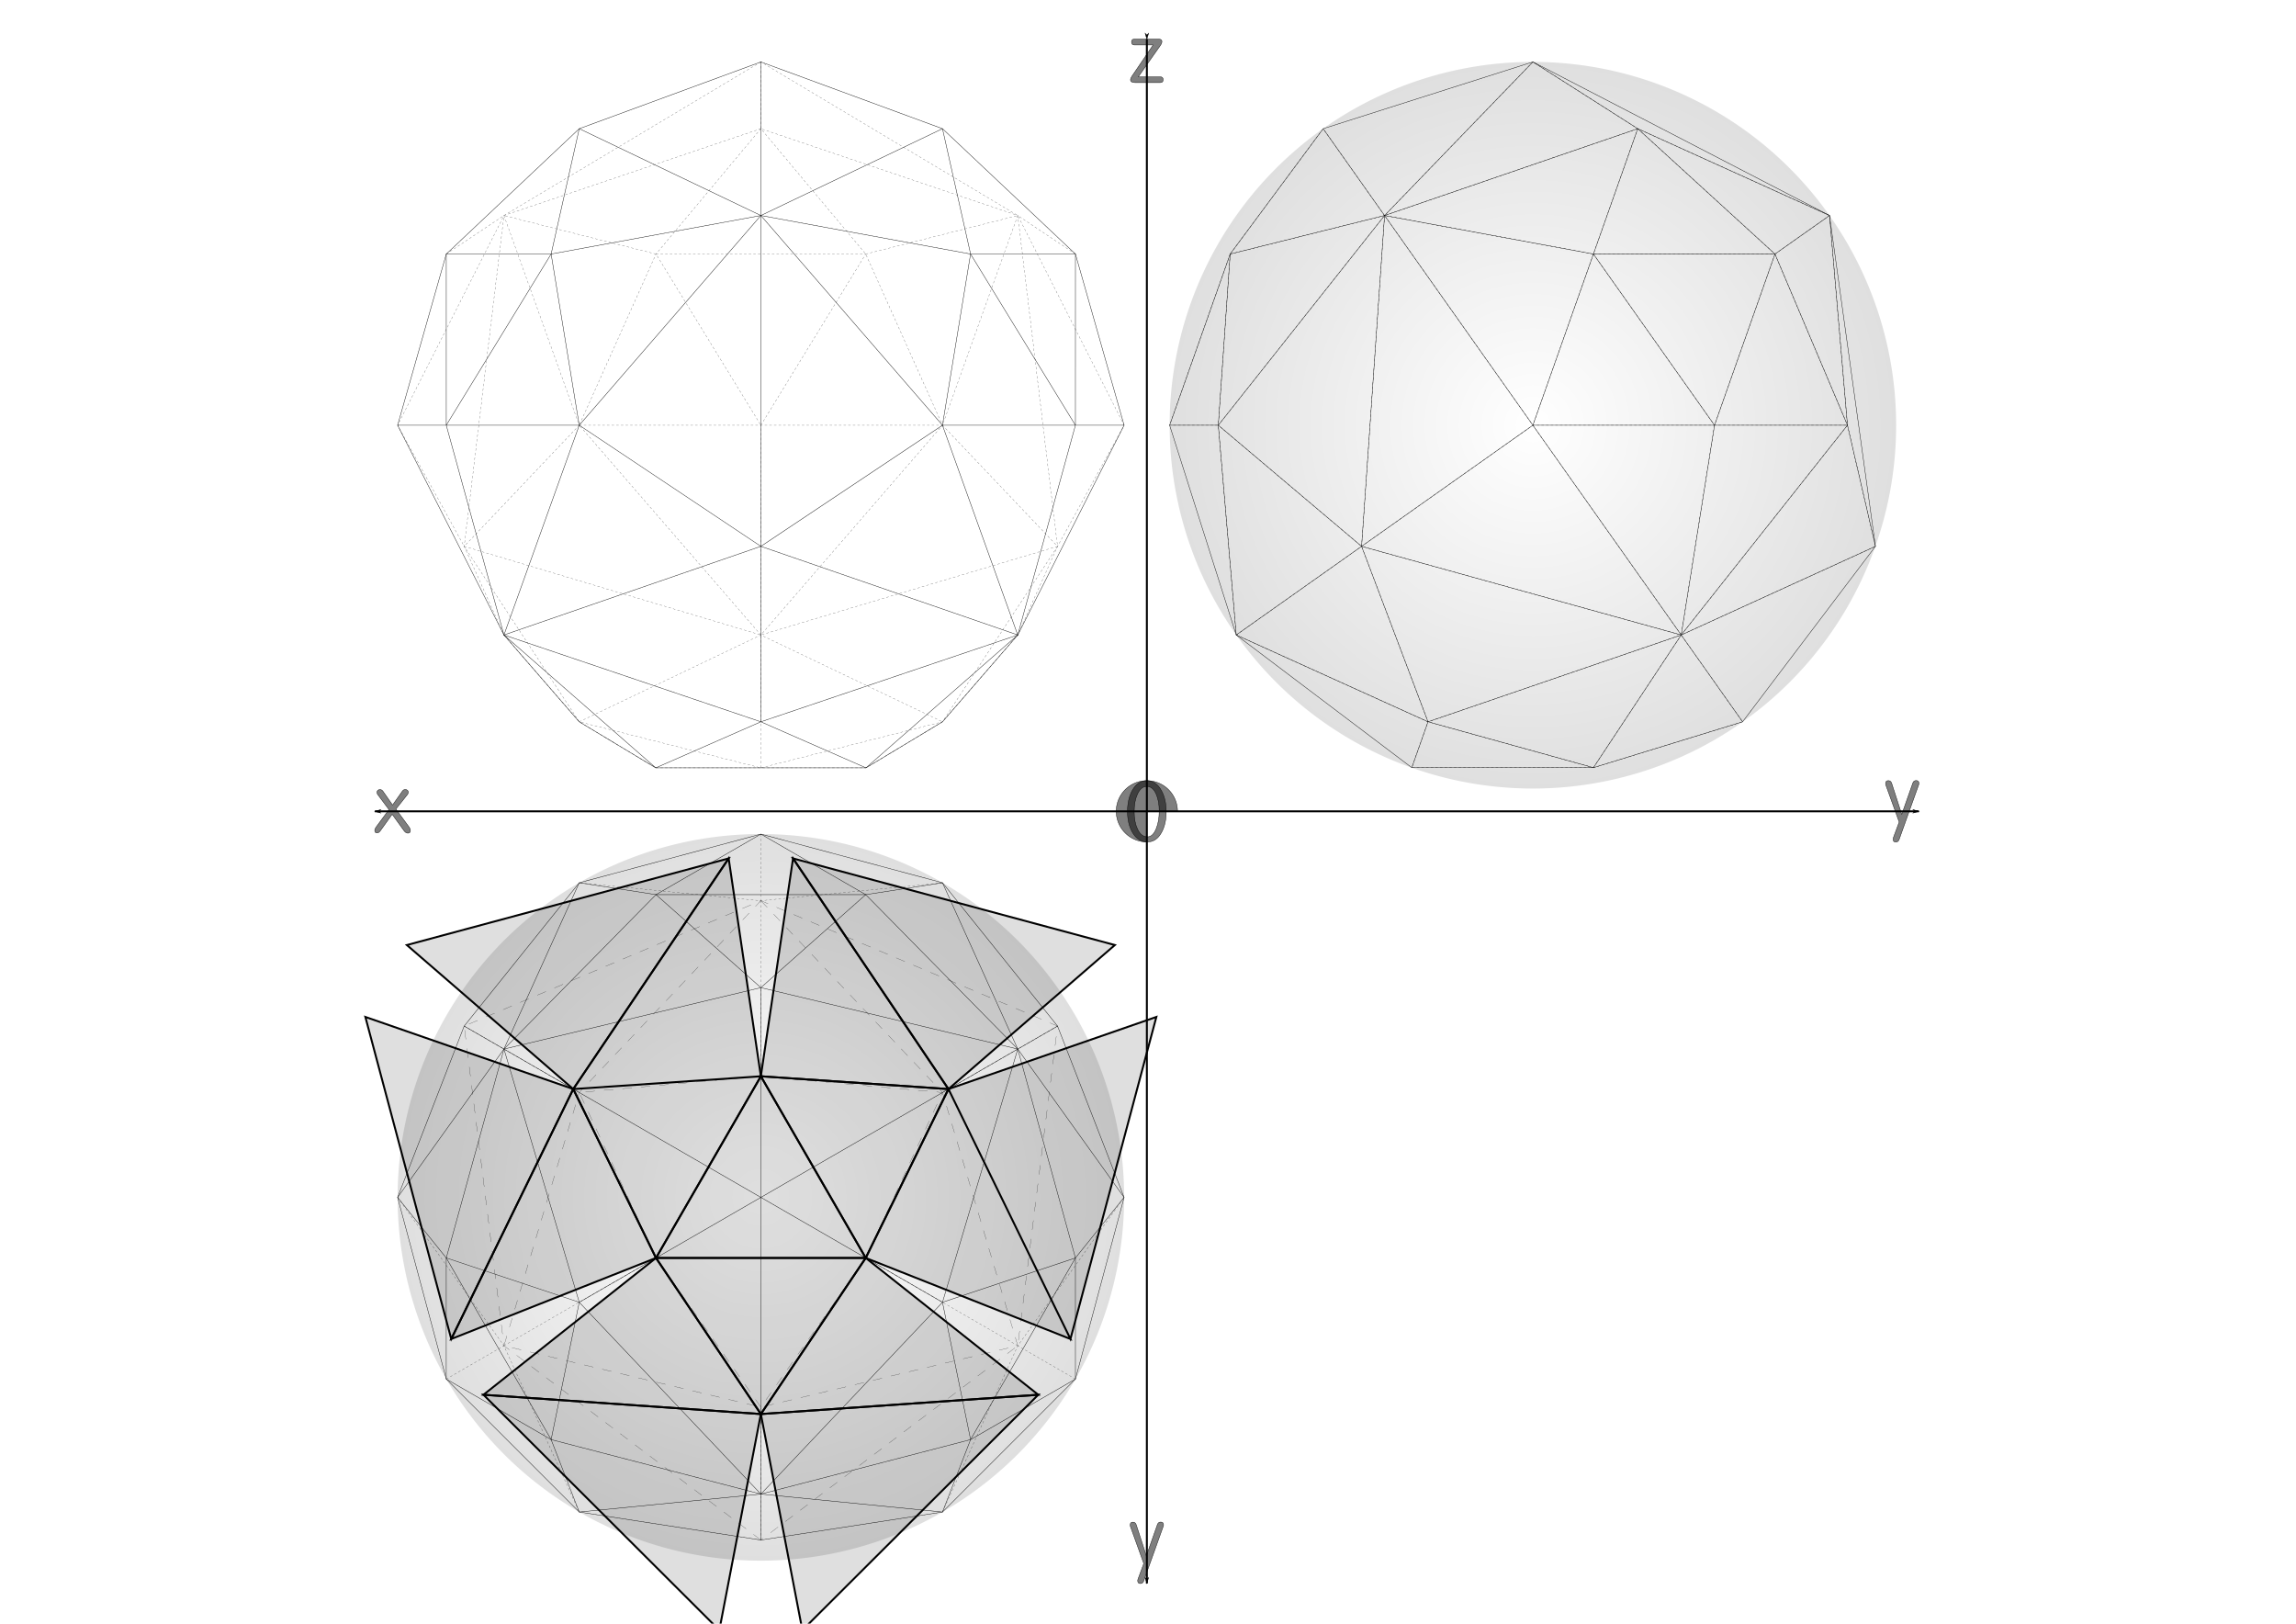 <svg xmlns="http://www.w3.org/2000/svg" xmlns:xlink="http://www.w3.org/1999/xlink" viewBox="0 0 1052.4 744.09"><defs><radialGradient id="d" xlink:href="#a" gradientUnits="userSpaceOnUse" cy="1028.5" cx="3175.4" r="666.06"/><radialGradient id="e" xlink:href="#a" gradientUnits="userSpaceOnUse" cy="1028.5" cx="3175.4" r="666.06"/><marker id="b" refY="0" refX="0" orient="auto" overflow="visible"><path d="M-10 0l-4 4L0 0l-14-4 4 4z" stroke="#000" stroke-width=".8pt" fill-rule="evenodd"/></marker><marker id="c" refY="0" refX="0" orient="auto" overflow="visible"><path d="M10 0l4-4L0 0l14 4-4-4z" stroke="#000" stroke-width=".8pt" fill-rule="evenodd"/></marker><linearGradient id="a"><stop offset="0" stop-opacity="0"/><stop offset="1" stop-opacity=".125"/></linearGradient></defs><rect rx="0" ry="0" height="744.98" width="1053.2" y="-.675" x="-.943" fill="#fff"/><path d="M525.68 17.95v707.73M171.82 371.82h707.73" marker-end="url(#b)" marker-start="url(#c)" stroke="#000" stroke-width=".886" fill="none"/><path d="M870.507 376.727l-6.048-16.776c-.12-.311-.18-.6-.18-.864 0-.887.42-1.331 1.26-1.332.768 0 1.284.42 1.548 1.26l4.608 14.22 5.076-14.4c.264-.743.768-1.115 1.512-1.115.864 0 1.296.432 1.296 1.296 0 .24-.06.504-.18.792l-8.892 24.876c-.288.815-.804 1.223-1.548 1.223-.816 0-1.224-.432-1.224-1.296 0-.24.048-.504.144-.792l2.628-7.092M524.257 716.543l-6.048-16.776c-.12-.312-.18-.6-.18-.864 0-.888.42-1.332 1.26-1.332.768 0 1.284.42 1.548 1.26l4.608 14.22 5.076-14.4c.264-.744.768-1.116 1.512-1.116.864 0 1.296.432 1.296 1.296 0 .24-.06.504-.18.792l-8.892 24.876c-.288.816-.804 1.224-1.548 1.224-.816 0-1.224-.432-1.224-1.296 0-.24.048-.504.144-.792l2.628-7.092M519.982 17.905h10.98c1.08 0 1.62.372 1.62 1.116 0 .528-.252 1.152-.756 1.872l-10.08 14.328h10.08c.888 0 1.332.432 1.332 1.296 0 .888-.444 1.332-1.332 1.332H520.27c-1.392 0-2.088-.432-2.088-1.296 0-.456.216-.996.648-1.62l9.72-14.328h-8.568c-.888 0-1.332-.456-1.332-1.368 0-.888.444-1.332 1.332-1.332M178.287 371.022l-5.112-6.84c-.264-.36-.396-.707-.396-1.044 0-.383.132-.695.396-.935.288-.24.612-.36.972-.36.576 0 1.044.264 1.404.792l4.392 6.3 4.464-6.336c.36-.528.816-.792 1.368-.792.384 0 .708.12.972.36.288.24.432.54.432.9s-.144.72-.432 1.08l-5.292 6.66 5.976 8.1c.456.624.684 1.188.684 1.692 0 .816-.384 1.224-1.152 1.224-.648 0-1.248-.384-1.8-1.152l-5.4-7.488-5.4 7.524c-.456.672-.972 1.008-1.548 1.008-.696 0-1.044-.372-1.044-1.116 0-.48.204-.996.612-1.548l5.904-8.028M525.657 357.772c2.784 0 5.004 1.489 6.66 4.464 1.488 2.664 2.232 5.916 2.232 9.756 0 3.768-.72 6.948-2.16 9.54-1.584 2.88-3.732 4.32-6.444 4.32-2.904 0-5.196-1.452-6.876-4.356-1.512-2.616-2.268-5.82-2.268-9.612 0-3.816.744-7.056 2.232-9.72 1.656-2.928 3.864-4.392 6.624-4.392m.288 25.74c1.656 0 2.988-1.236 3.996-3.708.936-2.256 1.404-4.956 1.404-8.1 0-3.096-.468-5.688-1.404-7.776-1.032-2.351-2.46-3.528-4.284-3.528-1.8 0-3.24 1.2-4.32 3.6-.984 2.185-1.476 4.836-1.476 7.956 0 3.144.504 5.796 1.512 7.956 1.104 2.4 2.628 3.6 4.572 3.6" stroke-linejoin="round" stroke-width=".177" fill-opacity=".502" stroke="#000" stroke-linecap="round"/><path d="M525.682 385.85a14.04 14.04 0 1114.04-14.04h-14.04z" stroke-linejoin="round" fill-opacity=".502" stroke="#000" stroke-linecap="round" stroke-width=".177"/><path d="M3841.4 1028.5a666 666 0 11-1332 0 666 666 0 111332 0z" transform="matrix(.25 0 0 .25 -91.229 -62.251)" stroke-linejoin="round" stroke="#000" stroke-linecap="round" stroke-width=".004" fill="url(#d)"/><path d="M3841.4 1028.5a666 666 0 11-1332 0 666 666 0 111332 0z" transform="matrix(.25 0 0 .25 -445.09 291.61)" stroke-linejoin="round" stroke="#000" stroke-linecap="round" stroke-width=".004" fill="url(#e)"/><path d="M3841.4 1028.5a666 666 0 11-1332 0 666 666 0 111332 0z" transform="matrix(.25 0 0 .25 -445.09 -62.251)" stroke-linejoin="round" stroke-width=".004" stroke="#000" stroke-linecap="round" fill="url(#e)"/><path d="M348.757 705.775l-117.755-89.04-18.234-146.497 135.988-57.458 135.987 57.458-18.233 146.497z" stroke-linejoin="round" stroke="#000" stroke-linecap="round" stroke-dasharray="4.252,4.252" stroke-width=".088" fill="none"/><path d="M348.757 412.775l83.25 87.908 34.505 116.05-117.755 28.142-117.755-28.142 34.505-116.05z" stroke-linejoin="round" stroke="#000" stroke-linecap="round" stroke-dasharray="4.252,4.252" stroke-width=".088" fill="none"/><path d="M348.757 644.875l-48.065-68.38-35.185-75.815 83.25-7.435 83.25 7.435-35.185 75.815z" stroke-linejoin="round" stroke="#000" stroke-linecap="round" stroke-dasharray="4.252,4.252" stroke-width=".088" fill="none"/><path d="M348.757 493.25l48.065 83.25h-96.13z" stroke-linejoin="round" stroke="#000" stroke-linecap="round" stroke-dasharray="4.252,4.252" stroke-width=".088" fill="none"/><path d="M182.25 548.75l48.745 67.986 34.505 76.207M432 692.94l34.505-76.207 48.745-67.986M432 404.56l-83.25 8.222-83.25-8.222M563.86 116.42l-27.75 78.465h22.307l8.222 96.117 87.907 39.788-7.436 21.025h83.25l68.38-21.025-28.144-39.788 89.04-40.617-12.832-55.5-8.221-96.117-87.907-39.788-48.065-30.595-67.986 70.383-28.143-39.788-42.62 57.44z" stroke-linejoin="round" stroke="#000" stroke-linecap="round" stroke-dasharray="1.063,1.063" stroke-width=".089" fill="none"/><path d="M750.68 58.978L634.63 98.766l-76.208 96.117 65.68 55.5 30.448 80.405L770.6 291l76.208-96.117h-60.943l27.714-78.465h-83.214l20.314-57.44z" stroke-linejoin="round" stroke="#000" stroke-linecap="round" stroke-dasharray="1.063,1.063" stroke-width=".089" fill="none"/><path d="M634.63 98.766l-10.527 151.62 146.5 40.617-67.986-96.117-67.986-96.117z" stroke-linejoin="round" stroke="#000" stroke-linecap="round" stroke-dasharray="1.063,1.063" stroke-width=".089" fill="none"/><path d="M730.36 116.42l55.5 78.465h-83.25l27.75-78.465zM813.58 116.42l25.007-17.652M730.36 351.81l40.236-60.813M563.86 116.42l70.764-17.652M730.36 351.81l-75.814-21.025M563.86 116.42l-5.443 78.465M566.64 291l57.459-40.617M624.1 250.38l78.513-55.5M348.75 28.383L231 98.766l-48.745 96.117 30.512 55.5L231.001 291l34.505 39.788 35.078 21.11h96.345l35.078-21.11L466.512 291l18.234-40.617 30.512-55.5-48.745-96.117-117.75-70.383z" stroke-linejoin="round" stroke="#000" stroke-linecap="round" stroke-dasharray="1.063,1.063" stroke-width=".089" fill="none"/><path d="M348.75 58.978L231 98.766l-18.234 151.62 52.738 80.405 83.25 21.11 83.25-21.11 52.738-80.405-18.233-151.62-117.76-39.788z" stroke-linejoin="round" stroke="#000" stroke-linecap="round" stroke-dasharray="1.063,1.063" stroke-width=".089" fill="none"/><path d="M348.75 58.978l-48.064 57.44-35.186 78.465L348.75 291 432 194.883l-35.186-78.465-48.064-57.44zM230.99 98.766l34.505 96.117-52.738 55.5" stroke-linejoin="round" stroke="#000" stroke-linecap="round" stroke-dasharray="1.063,1.063" stroke-width=".089" fill="none"/><path d="M466.5 98.766l-34.505 96.117 52.738 55.5M348.75 194.88l48.064-78.465h-96.129l48.064 78.465zM348.75 351.9v-60.898M204.55 116.42l26.438-17.652M492.94 116.42L466.5 98.766M348.75 291v-96.117M348.75 58.978V28.383M348.75 382.25v30.528M492.94 632l-26.438-15.264M204.55 632l26.438-15.264M348.75 412.78v80.472M466.5 616.73l-69.69-40.236M230.99 616.73l69.69-40.236M212.76 470.24l52.738 30.449M484.74 470.24l-52.738 30.448M348.75 705.77v-60.897" stroke-linejoin="round" stroke="#000" stroke-linecap="round" stroke-dasharray="1.063,1.063" stroke-width=".089" fill="none"/><path d="M212.76 250.38l135.99 40.617 135.99-40.617M265.5 330.79l83.25-39.788L432 330.79M265.5 194.88H432M300.68 116.42l-69.69-17.654M396.81 116.42l69.691-17.652M750.68 58.978l62.9 57.44 33.229 78.465" stroke-linejoin="round" stroke="#000" stroke-linecap="round" stroke-dasharray="1.063,1.063" stroke-width=".089" fill="none"/><path d="M730.36 116.42l-95.73-17.654M785.86 194.88l-15.264 96.117" stroke="#000" stroke-dasharray="1.063,1.063" stroke-width=".089" fill="none"/><path d="M300.58 351.9l-35.078-21.11-34.505-39.788-48.745-96.117 22.307-78.465 60.943-57.44 83.25-30.595 83.25 30.595 60.943 57.44 22.307 78.465-48.745 96.117-34.505 39.788-35.078 21.11h-96.345z" stroke-linejoin="round" stroke="#000" stroke-linecap="round" stroke-width=".177" fill="none"/><path d="M348.75 98.766L265.5 58.978l-12.879 57.44h-48.064v78.465L230.995 291l69.582 60.898 48.172-21.11 48.172 21.11L466.503 291l26.431-96.117.01-78.465H444.88l-12.879-57.44-83.25 39.788z" stroke-linejoin="round" stroke="#000" stroke-linecap="round" stroke-width=".177" fill="none"/><path d="M252.62 116.42l12.879 78.465-34.505 96.117 117.75 39.788 117.75-39.788-34.505-96.117 12.879-78.465-96.129-17.652-96.129 17.652z" stroke-linejoin="round" stroke="#000" stroke-linecap="round" stroke-width=".177" fill="none"/><path d="M348.75 98.766l-83.25 96.117 83.25 55.5 83.25-55.5-83.25-96.117zM348.75 28.383v70.383M348.75 250.38V98.76M348.75 330.79v-80.405M182.25 194.88h22.307M515.25 194.88h-22.314M204.55 194.88h60.943M492.93 194.88h-60.936M204.55 194.88l48.064-78.465M492.93 194.88l-48.057-78.465M230.99 291l117.75-40.617M466.5 291l-117.75-40.617M348.75 382.25L432 404.557l52.738 65.68 30.512 78.513L492.943 632 432 692.943l-83.25 12.832-83.25-12.833-60.943-60.943-22.307-83.25 30.512-78.513 52.738-65.68 83.25-22.307z" stroke-linejoin="round" stroke="#000" stroke-linecap="round" stroke-width=".177" fill="none"/><path d="M300.68 410l48.064-27.75L396.808 410l35.186-5.443 34.505 76.208 48.745 67.986-22.307 27.75V632l-48.064 27.75-12.879 33.193-83.25-8.222-83.25 8.222-12.879-33.193L204.551 632v-55.5l-22.307-27.75 48.745-67.986 34.505-76.208L300.68 410z" stroke-linejoin="round" stroke="#000" stroke-linecap="round" stroke-width=".177" fill="none"/><path d="M348.75 452.62l48.064-42.621 69.69 70.764 26.438 95.736-60.943 20.314 12.879 62.936-96.129 24.972-96.129-24.972 12.879-62.936-60.943-20.314 26.438-95.736 69.69-70.764 48.064 42.621z" stroke-linejoin="round" stroke="#000" stroke-linecap="round" stroke-width=".177" fill="none"/><path d="M348.757 684.725l-83.25-87.907-34.505-116.05 117.755-28.143 117.755 28.143-34.505 116.05z" stroke-linejoin="round" stroke="#000" stroke-linecap="round" stroke-width=".177" fill="none"/><path d="M300.68 410h96.129M492.94 576.5l-48.064 83.25M252.62 659.75l-48.064-83.25M484.74 470.24l-18.234 10.527M348.75 705.77v-21.054M212.76 470.24l18.234 10.527M348.75 548.75l117.75-67.986M348.75 684.72V548.75M230.99 480.76l117.75 67.986M348.75 452.62v96.129M432 596.81l-83.25-48.064M265.5 596.81l83.25-48.064M702.61 28.383l-96.129 30.595-42.621 57.44-27.75 78.465L566.638 291l80.472 60.813h83.25l68.379-21.025 60.897-80.405-21.054-151.62-135.97-70.383z" stroke-linejoin="round" stroke="#000" stroke-linecap="round" stroke-width=".177" fill="none"/><path d="M838.59 98.766l-87.907-39.788-48.064-30.595-67.986 70.383-70.764 17.652-5.443 78.465L566.647 291l87.907 39.788 75.814 21.025L770.604 291l89.04-40.617-12.832-55.5z" stroke="#000" stroke-width=".177" fill="none"/><path d="M750.68 58.978L634.63 98.766l-76.208 96.117 65.68 55.5 30.448 80.405L770.6 291l76.208-96.117-33.229-78.465z" stroke="#000" stroke-width=".177" fill="none"/><path d="M813.58 116.42h-83.214L634.63 98.768l-10.527 151.62 146.5 40.617 15.264-96.117z" stroke="#000" stroke-width=".177" fill="none"/><path d="M702.61 194.88l27.75-78.465 55.5 78.465zM838.59 98.766l-25.007 17.652M750.68 58.978l-20.314 57.44M846.81 194.88h-60.943M566.64 291l57.459-40.617M536.11 194.88h22.307M647.11 351.81l7.436-21.025M606.48 58.978l28.143 39.788M798.74 330.79l-28.143-39.788M624.1 250.38l78.513-55.5M770.6 291l-67.986-96.117M634.63 98.766l67.986 96.117" stroke="#000" stroke-width=".177" fill="none"/><path d="M348.757 493.25l48.065 83.25h-96.13z" fill-opacity=".125" stroke="#000" stroke-width=".886"/><path d="M300.68 576.5h96.129l-48.064 71.538z" fill-opacity=".125" stroke="#000" stroke-width=".886"/><path d="M348.75 648.04l-127.15-8.839 79.088-62.699z" fill-opacity=".125" stroke="#000" stroke-width=".886"/><path d="M329.72 747.09L221.59 639.2l127.15 8.839zM348.75 648.04l127.15-8.839-79.088-62.699z" fill-opacity=".125" stroke="#000" stroke-width=".886"/><path d="M367.77 747.09L475.9 639.2l-127.15 8.839zM396.81 576.5l-48.064-83.25 85.986 5.856z" fill-opacity=".125" stroke="#000" stroke-width=".886"/><path d="M434.73 499.1l55.922 114.54-93.843-37.143zM530.03 466.05l-39.372 147.59-55.922-114.54zM434.73 499.1l-71.231-105.7-14.755 99.842z" fill-opacity=".125" stroke="#000" stroke-width=".886"/><path d="M511 433.1l-147.5-39.697 71.231 105.7zM348.75 493.25l-48.064 83.25-37.922-77.394zM262.76 499.1l71.231-105.7 14.755 99.842z" fill-opacity=".125" stroke="#000" stroke-width=".886"/><path d="M186.49 433.1l147.5-39.697-71.231 105.7z" fill-opacity=".125" stroke="#000" stroke-width=".886"/><path d="M262.76 499.1l-55.922 114.54 93.843-37.143z" fill-opacity=".125" stroke="#000" stroke-width=".886"/><path d="M167.47 466.05l39.372 147.59 55.922-114.54z" fill-opacity=".125" stroke="#000" stroke-width=".886"/></svg>